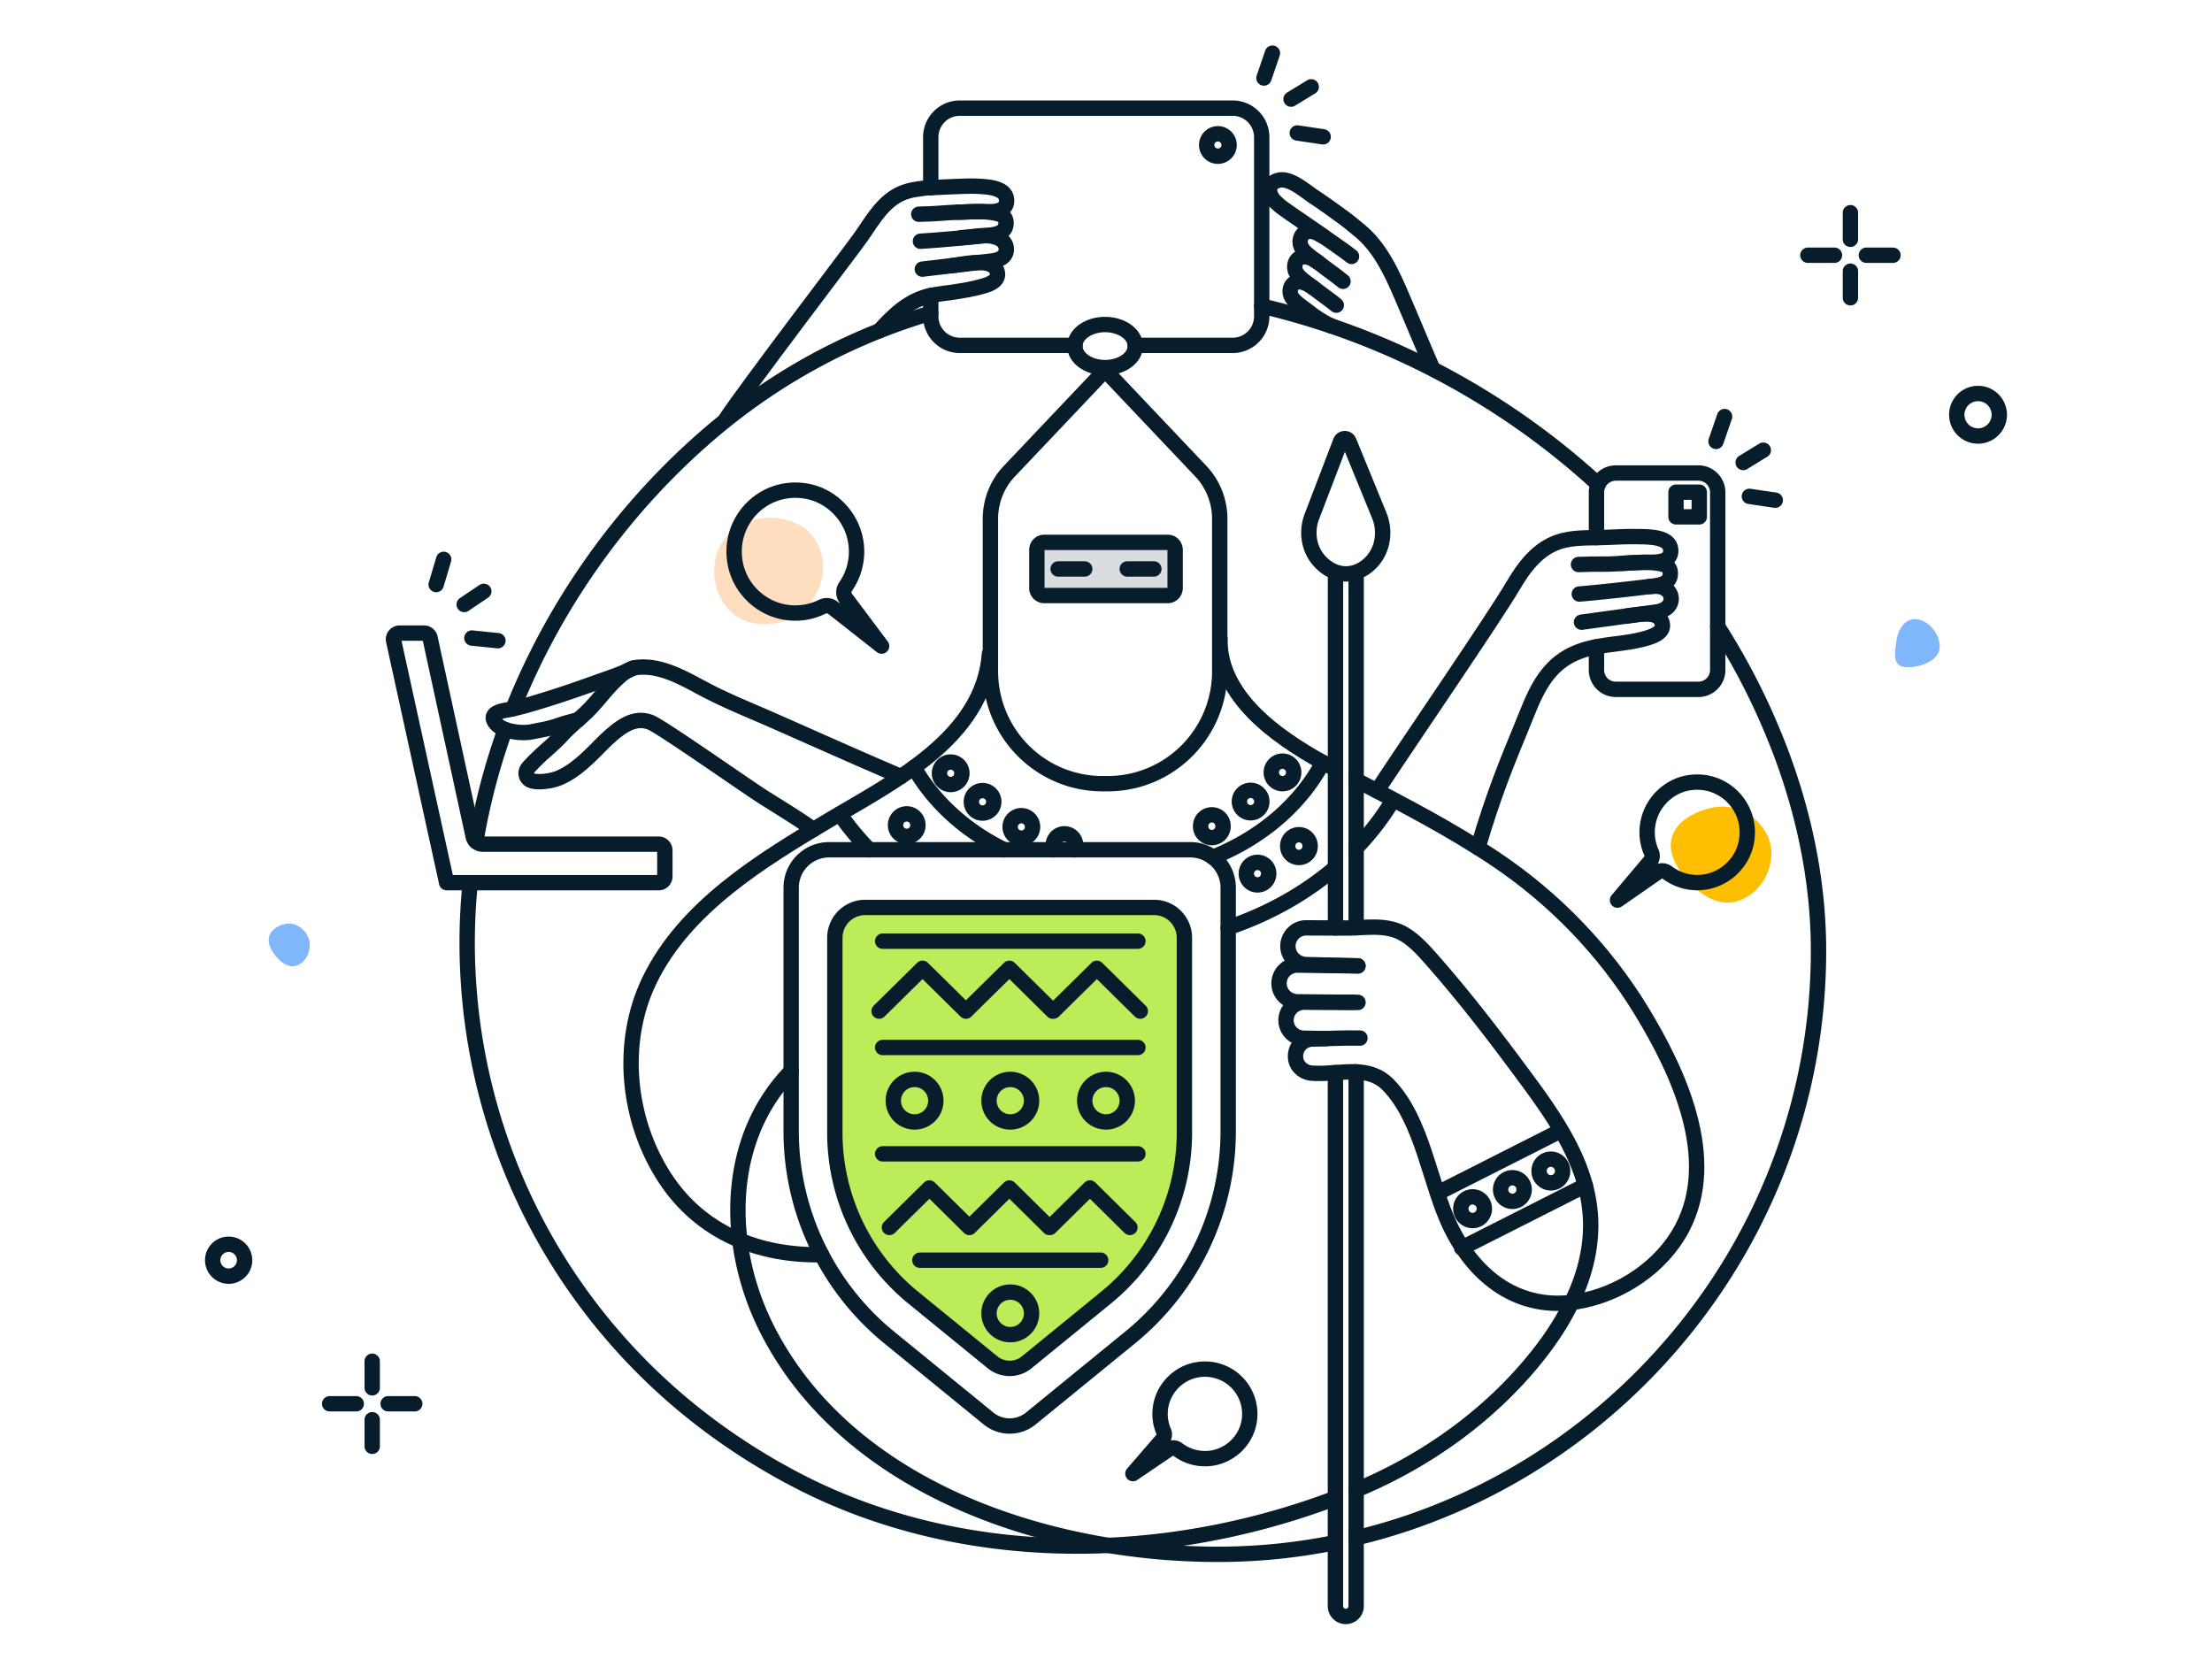<svg width="216" height="162" fill="none" xmlns="http://www.w3.org/2000/svg"><path fill="#fff" d="M0 0h216v162H0z"/><path d="M169.315 88.082c2.632-.546 4.035-3.398 3.574-5.62-.461-2.22-2.998-4.152-5.629-3.606-2.632.547-4.505 2.123-4.044 4.344.462 2.221 3.468 5.428 6.099 4.882z" fill="#FFBF00"/><path d="M70.871 52.47c-1.948 2.44-1.201 5.942.757 7.505 1.957 1.563 5.55 1.322 7.499-1.118 1.948-2.44 1.494-5.63-.464-7.193-1.958-1.563-5.843-1.634-7.792.806z" fill="#FFDDBF"/><path opacity=".5" d="M189.395 63.37c.189-1.324-1.027-2.733-2.145-2.893-1.119-.16-1.878.798-2.066 2.122l-.002.01c-.188 1.32-.336 2.362.779 2.52 1.118.16 3.246-.435 3.434-1.759zM28.793 94.334c1.066-.221 1.614-1.476 1.408-2.466-.205-.99-1.253-1.87-2.32-1.648-1.065.222-1.815.907-1.609 1.897.206.99 1.455 2.439 2.52 2.217z" fill="#0070F6"/><path d="M100.323 132.855l7.803-6.288a20.517 20.517 0 007.662-15.972v-18.86c0-1.627-1.328-2.946-2.969-2.946H84.488c-1.641 0-2.97 1.319-2.97 2.946v18.86a20.515 20.515 0 007.663 15.972c2.917 2.353 5.98 4.82 7.808 6.293a2.666 2.666 0 003.334-.005z" fill="#BBED58"/><path d="M114.04 58.154h-12.081a.722.722 0 01-.709-.732v-3.728c0-.407.317-.732.709-.732h12.081c.392 0 .71.33.71.732v3.728a.723.723 0 01-.71.732z" fill="#071D2B" fill-opacity=".15"/><path d="M129.251 23.103c-.363-.171-.68-.425-1.084-.498-1.116-.208-1.562 1.043-.903 1.817.467.55 1.12.94 1.691 1.386.68.535 1.526 1.111 2.19 1.662" stroke="#071D2B" stroke-width="1.5" stroke-linecap="round" stroke-linejoin="round"/><path d="M128.691 25.611c-.364-.27-.701-.451-1.09-.524-1.084-.197-1.51 1.012-.872 1.76.457.535 1.085.908 1.64 1.344.659.52 1.479 1.075 2.122 1.61" stroke="#071D2B" stroke-width="1.5" stroke-linecap="round" stroke-linejoin="round"/><path d="M129.988 31.82c-.727-.316-1.552-.861-2.185-1.36-.518-.41-1.11-.763-1.541-1.267a1.221 1.221 0 01-.269-.597c-.078-.555.269-1.105.918-1.08.057 0 .114.006.171.021.369.068.753.28 1.121.535M93.55 20.715c1.198-.005 2.407-.145 3.6.089.602.12 1.095.296 1.09.981-.006.945-.914 1.111-1.702 1.189-1.043.104-3.82.4-6.657.582" stroke="#071D2B" stroke-width="1.5" stroke-linecap="round" stroke-linejoin="round"/><path d="M93.897 23.202c1.219-.057 2.33-.4 3.46-.005.514.177.919.576.913 1.148-.01.794-.762 1.074-1.442 1.142-1.043.104-4.41.524-6.766.794" stroke="#071D2B" stroke-width="1.5" stroke-linecap="round" stroke-linejoin="round"/><path d="M89.715 20.918c1.961-.047 2.143-.12 3.352-.177 1.053-.046 2.308-.103 3.367-.072.856.026 1.945-.094 1.857-1.2-.098-1.22-2.106-1.245-2.947-1.287-1.115-.052-4.425.16-4.81.156l-.856.114c-.762.099-1.51.296-2.19.706-1.56.945-2.495 2.684-3.522 4.122-.955 1.34-11.207 14.775-13.096 17.662m22.056-14.998c.997-.104 3.835-.836 4.385.415.43.986-.613 1.381-1.323 1.583-.986.286-2.003.447-3.015.598-.674.098-1.354.17-2.023.3-2.128.421-3.658 1.88-5.064 3.448M96.62 63.852c-.617 8.193-9.422 12.512-15.596 16.193-6.62 3.946-14.133 8.488-17.615 15.71-2.937 6.09-2.132 13.675 1.52 19.276 3.513 5.384 9.22 7.616 15.296 7.487m50.183-47.405c-.4-.208-.809-.426-1.23-.66-4.586-2.543-10.18-6.484-10.055-12.143" stroke="#071D2B" stroke-width="1.5" stroke-linecap="round" stroke-linejoin="round"/><path d="M77.257 104.606c-5.396 5.514-6.283 13.696-4.078 20.897a26.866 26.866 0 001.847 4.527c6.335 12.231 19.8 18.695 33.227 20.88 3.601.587 7.197.867 10.652.867a57.54 57.54 0 0011.498-1.152M107.911 36.15l9.365 9.879a6.77 6.77 0 011.831 4.626v14.89c0 6.063-4.897 10.98-10.942 10.98h-.509c-6.044 0-10.942-4.917-10.942-10.98v-14.89c0-1.719.654-3.375 1.832-4.626l9.365-9.88zm2.947-2.357c0 1.158-1.318 2.103-2.947 2.103-1.624 0-2.947-.94-2.947-2.103 0-1.158 1.318-2.103 2.947-2.103 1.629.006 2.947.945 2.947 2.103z" stroke="#071D2B" stroke-width="1.5" stroke-linecap="round" stroke-linejoin="round"/><path d="M114.04 58.154h-12.081a.722.722 0 01-.709-.732v-3.728c0-.407.317-.732.709-.732h12.081c.392 0 .71.33.71.732v3.728a.723.723 0 01-.71.732zm-10.714-2.596h2.597m4.153 0h2.597m-12.005 82.95l9.718-7.928a25.976 25.976 0 009.546-20.128V86.691a3.704 3.704 0 00-3.699-3.713H80.957a3.705 3.705 0 00-3.7 3.713v23.761A25.987 25.987 0 0086.8 130.58c3.632 2.965 7.445 6.074 9.718 7.928a3.276 3.276 0 004.151 0z" stroke="#071D2B" stroke-width="1.5" stroke-linecap="round" stroke-linejoin="round"/><path d="M100.253 133.031l7.772-6.339a20.776 20.776 0 007.632-16.099V91.581c0-1.64-1.323-2.97-2.957-2.97H84.48a2.963 2.963 0 00-2.958 2.97v19.012a20.774 20.774 0 007.632 16.099c2.906 2.372 5.957 4.859 7.778 6.344.97.784 2.355.784 3.321-.005zm32.173-42.442V55.867m-2.018 34.743V55.857m2.018 48.806v52.17c0 .556-.451 1.013-1.011 1.013a1.017 1.017 0 01-1.012-1.013v-52.097m4.28-54.403c.675 1.65.322 3.593-1.001 4.781-.628.566-1.406.925-2.247.925-1.058 0-2.013-.566-2.703-1.392-.97-1.168-1.167-2.803-.623-4.22l2.797-7.31a.44.44 0 01.82-.01l2.957 7.226zM86.192 91.904h24.923m-24.923 10.384h24.923m-24.923 10.385h24.923m-21.289 10.385h17.654" stroke="#071D2B" stroke-width="1.5" stroke-linecap="round" stroke-linejoin="round"/><path d="M85.844 98.735l4.24-4.18 4.238 4.18m0 0l4.24-4.18 4.238 4.18m.068 0l4.239-4.18 4.239 4.18M86.85 119.859l3.908-3.852 3.901 3.852m.001 0l3.901-3.852 3.902 3.852m.067 0l3.902-3.852 3.902 3.852m-21.027-10.301a2.077 2.077 0 100-4.154 2.077 2.077 0 000 4.154zm9.346 0a2.077 2.077 0 100-4.154 2.077 2.077 0 000 4.154zm0 20.769a2.077 2.077 0 100-4.154 2.077 2.077 0 000 4.154zM108 109.558a2.076 2.076 0 100-4.153 2.076 2.076 0 000 4.153zM89.248 74.936c1.93 3.375 5.022 6.184 8.83 8.047m20.35.727c4.752-1.895 8.582-5.186 10.75-9.262m6.818 3.728a26.052 26.052 0 01-3.57 4.63m-12.494 7.772c3.964-1.334 7.519-3.343 10.476-5.866M84.89 82.983A26.717 26.717 0 0182 79.494m50.182 18.379l-4.83-.01a1.767 1.767 0 00-1.774 1.744 1.763 1.763 0 001.738 1.776l2.174.036h.005" stroke="#071D2B" stroke-width="1.5" stroke-linecap="round" stroke-linejoin="round"/><path d="M132.608 97.883l-5.899-.057c-1.023-.015-1.816-.825-1.811-1.812a1.785 1.785 0 011.795-1.776l5.91.083m-.177 55.852c25.803-6.183 45.15-29.639 45.15-57.341 0-6.672-1.38-13.296-3.741-19.516a57.92 57.92 0 00-.466-1.183 65.94 65.94 0 00-5.63-10.934M156.06 47.296c-8.068-7.413-17.771-12.953-28.091-16.12a69.207 69.207 0 00-4.763-1.287m-32.319.685a57.39 57.39 0 00-4.996 1.719c-6.086 2.409-11.897 5.903-17.226 10.59-8.1 7.123-14.57 16.255-18.575 26.327m80.313 77.085c-7.051 2.668-14.585 4.272-22.15 4.61-10.123.457-20.292-1.34-29.44-5.851a62.602 62.602 0 01-9.764-6.033 58.96 58.96 0 01-14.766-16.218c-5.661-9.2-8.665-19.915-8.665-30.73 0-1.946.097-3.883.295-5.81m.556-4.116a63.556 63.556 0 012.864-10.918" stroke="#071D2B" stroke-width="1.5" stroke-linecap="round" stroke-linejoin="round"/><path d="M132.426 145.496c.042-.016.078-.037.12-.052 6.21-2.586 12.021-6.593 16.452-11.686 1.723-1.973 3.321-4.185 4.473-6.583 1.209-2.482 1.94-5.166 1.852-7.975a14.812 14.812 0 00-.524-3.442c-.955-3.54-3.077-6.733-5.23-9.682-3.196-4.356-6.47-8.675-10.066-12.714-.7-.784-1.442-1.558-2.345-2.108-1.681-1.038-3.684-.654-5.551-.633l-4.084-.016c-.98 0-1.774.841-1.759 1.812.016.986.82 1.775 1.842 1.775l4.992.12" stroke="#071D2B" stroke-width="1.5" stroke-linecap="round" stroke-linejoin="round"/><path d="M132.426 76.172c4.639 2.424 9.241 4.792 13.615 7.72 5.702 3.816 10.657 8.924 14.263 14.853 3.622 5.95 7.549 14.391 3.948 21.202-1.987 3.759-6.018 6.433-10.159 7.144-5.717.981-10.029-2.3-12.457-7.305-2.044-4.215-2.683-10.31-6.034-13.809-1.946-2.03-4.602-1.09-7.093-1.163-.099-.005-.182-.005-.265-.01-.799.005-1.551-.53-1.707-1.324-.077-.4-.02-.774.135-1.096.275-.54.83-.913 1.479-.924 1.551-.036 3.009-.13 4.649-.093m7.585 15.133l11.934-6.043m-9.588 11.411l12.078-6.11" stroke="#071D2B" stroke-width="1.5" stroke-linecap="round" stroke-linejoin="round"/><path d="M144.946 117.985a1.154 1.154 0 01-1.105 1.2 1.154 1.154 0 01-1.193-1.112 1.154 1.154 0 011.105-1.199 1.153 1.153 0 011.193 1.111zm3.886-1.874a1.154 1.154 0 01-1.105 1.199 1.152 1.152 0 01-1.193-1.106 1.157 1.157 0 011.105-1.199 1.152 1.152 0 011.193 1.106zm3.757-1.806a1.154 1.154 0 01-1.105 1.199 1.154 1.154 0 01-1.194-1.111 1.154 1.154 0 011.105-1.2 1.154 1.154 0 011.194 1.112zM93.928 75.508c0 .607-.488 1.1-1.095 1.1a1.1 1.1 0 01-1.095-1.1 1.095 1.095 0 112.19 0zm3.112 2.788c0 .607-.487 1.1-1.094 1.1a1.096 1.096 0 01-1.095-1.1c0-.608.488-1.096 1.095-1.096s1.095.488 1.095 1.096zm3.788 2.45c0 .608-.487 1.1-1.094 1.1a1.096 1.096 0 01-1.095-1.1c0-.608.488-1.096 1.095-1.096s1.094.488 1.094 1.096zm4.11 2.238c.067-.14.098-.296.098-.462 0-.608-.487-1.101-1.094-1.101-.607 0-1.095.493-1.095 1.1 0 .167.036.323.098.463m-14.403-1.309c.605 0 1.095-.493 1.095-1.1 0-.609-.49-1.101-1.095-1.101s-1.095.492-1.095 1.1c0 .608.49 1.101 1.095 1.101zm34.254 4.735c.605 0 1.095-.492 1.095-1.1 0-.608-.49-1.101-1.095-1.101-.604 0-1.094.493-1.094 1.1 0 .609.49 1.102 1.094 1.102zm5.137-3.806a1.095 1.095 0 11-2.189 0c0-.607.487-1.095 1.094-1.095a1.092 1.092 0 011.095 1.095zm-2.698-6.078c.605 0 1.095-.493 1.095-1.101s-.49-1.1-1.095-1.1-1.095.492-1.095 1.1c0 .608.49 1.1 1.095 1.1zm-4.208 1.687a1.096 1.096 0 102.189 0 1.096 1.096 0 00-2.189 0zm-3.787 2.45a1.095 1.095 0 102.189 0c0-.608-.488-1.096-1.095-1.096a1.092 1.092 0 00-1.094 1.096zM56.462 70.28c-.83.223-1.354.353-1.998.581-.83.296-1.676.426-2.537.597-.768.151-1.66.058-2.407-.155-.441-.125-.965-.416-1.215-.815-.617-.992 1.049-1.111 1.62-1.236a31.98 31.98 0 002.407-.644c1.956-.581 3.886-1.24 5.806-1.931 1.23-.447 2.532-.846 3.704-1.449" stroke="#071D2B" stroke-width="1.5" stroke-linecap="round" stroke-linejoin="round"/><path d="M41.996 62.3l4.208 19.37a.965.965 0 00.934.763h17.178c.332 0 .607.27.607.607v2.545c0 .337-.27.607-.607.607H43.615L38.437 62.56a.605.605 0 01.592-.738h2.376c.285 0 .53.197.591.478zm62.973-28.575H93.72a2.836 2.836 0 01-2.833-2.845v-2.025m0-10.528v-4.922a2.836 2.836 0 012.833-2.845h26.653a2.836 2.836 0 012.833 2.845v17.477a2.836 2.836 0 01-2.833 2.844h-9.52m47.542 21.279c1.198-.03 2.412-.202 3.611.016.607.11 1.1.275 1.1.971.005.96-.903 1.142-1.692 1.241-1.048.13-4.358.53-7.196.774" stroke="#071D2B" stroke-width="1.5" stroke-linecap="round" stroke-linejoin="round"/><path d="M161.093 57.27c.384-.006.783-.074 1.167.056.519.172.929.566.929 1.143 0 .804-.773 1.21-1.453 1.292-1.048.13-4.945.675-7.305.997" stroke="#071D2B" stroke-width="1.5" stroke-linecap="round" stroke-linejoin="round"/><path d="M158.898 60.146c1.396-.198 2.911-.452 3.336.493.446.986-.602 1.412-1.307 1.635-2.107.67-4.39.54-6.491 1.262-3.689 1.261-4.613 4.433-5.91 7.574-1.292 3.13-2.719 6.568-4.203 11.666m-9.868-5.545c3.513-5.332 11.467-16.924 13.283-20.013 1.063-1.812 2.402-3.635 4.482-4.31 1.469-.488 3.072-.358 4.592-.43 1.116-.052 2.247-.104 3.357-.073.841.02 2.864 0 2.973 1.24.104 1.117-.991 1.257-1.852 1.257-1.053-.016-2.325.073-3.373.145-1.209.084-1.81-.005-3.777.078" stroke="#071D2B" stroke-width="1.5" stroke-linecap="round" stroke-linejoin="round"/><path d="M155.894 52.498V48.08c0-.28.062-.54.166-.779a1.892 1.892 0 011.712-1.11h8.078c1.038 0 1.884.846 1.884 1.89v17.344c0 1.044-.846 1.89-1.884 1.89h-8.078a1.887 1.887 0 01-1.878-1.89v-2.268M79.426 81c-1.723-1.22-3.44-2.238-4.913-3.178-1.702-1.08-9.89-6.847-10.985-7.283-1.1-.436-2.111-.052-3.035.607-.856.607-1.587 1.37-2.324 2.113-1.157 1.153-2.688 2.596-4.343 2.939-.467.098-1.339.228-1.946.025a.752.752 0 01-.352-1.168l.103-.135c1.303-1.438 2.133-1.926 3.316-3.213.835-.909 1.842-1.64 2.693-2.539.985-1.038 1.81-2.212 2.905-3.14-.13.087-.27.16-.394.243.794-.519 1.24-1.054 2.272-1.121 2.31-.15 4.442 1.142 6.408 2.18 2.107 1.111 4.327 1.994 6.507 2.954 4.213 1.854 8.405 3.743 12.639 5.545" stroke="#071D2B" stroke-width="1.5" stroke-linecap="round" stroke-linejoin="round"/><path d="M165.933 48.06h-2.272v2.409h2.272v-2.41zM47.242 57.742l-1.915 1.288m3.295 3.534l-2.542-.26m-3.487-5.222l.731-2.46m128.862-10.664l-1.967 1.205m3.134 3.681l-2.527-.374m-3.258-5.368l.835-2.425M128.037 8.48l-1.967 1.199m3.134 3.679l-2.527-.374m-3.253-5.367l.83-2.425M86.088 63.09l-3.487-4.653a1.005 1.005 0 01-.01-1.183 5.978 5.978 0 001.001-4.17c-.337-2.616-2.402-4.76-5.001-5.15-4.084-.612-7.508 2.908-6.813 6.984.436 2.554 2.548 4.563 5.11 4.895a5.895 5.895 0 003.404-.566.986.986 0 011.049.11l4.747 3.732zm71.86 24.804l3.902-2.71a.826.826 0 01.965.026 4.84 4.84 0 003.362.955c2.143-.192 3.954-1.822 4.353-3.94.628-3.328-2.127-6.25-5.468-5.81-2.096.275-3.803 1.947-4.151 4.034a4.86 4.86 0 00.353 2.809.818.818 0 01-.125.857l-3.191 3.779zm-47.318 56.002l3.517-2.383a.74.74 0 01.867.031c.82.623 1.868.966 3.004.878 1.92-.151 3.554-1.589 3.933-3.473a4.374 4.374 0 00-4.851-5.218c-1.879.228-3.42 1.703-3.752 3.561a4.312 4.312 0 00.291 2.503.723.723 0 01-.119.758l-2.89 3.343zm9.391-129.795a1.096 1.096 0 11-2.189 0 1.096 1.096 0 012.189 0zm19.84 21.815c-1.079-2.487-1.971-4.662-3.009-7.071-1.001-2.32-2.132-4.756-4.146-6.38l-.472-.39a22.528 22.528 0 00-1.266-.986c-.067-.047-.129-.094-.197-.14a75.392 75.392 0 00-1.966-1.397l-.421-.28c-.882-.572-2.397-1.958-3.528-1.672-1.141.29-1.053 1.298-.43 1.978.269.29.591.56.856.753.254.181.565.404.913.643l.202.14c1.054.727 2.335 1.594 3.077 2.13.752.534 1.64 1.13 2.501 1.795" stroke="#071D2B" stroke-width="1.5" stroke-linecap="round" stroke-linejoin="round"/><path d="M180.692 20.77v2.596m0 3.115v2.596m4.154-4.154h-2.597m-3.115 0h-2.596m-140.192 108v2.596m0 3.115v2.597m4.154-4.154h-2.597m-3.115 0h-2.596m160.961-94.5a2.076 2.076 0 10.001-4.153 2.076 2.076 0 00-.001 4.153zM22.327 124.615a1.557 1.557 0 100-3.115 1.557 1.557 0 000 3.115z" stroke="#071D2B" stroke-width="1.5" stroke-miterlimit="10" stroke-linecap="round" stroke-linejoin="round"/></svg>